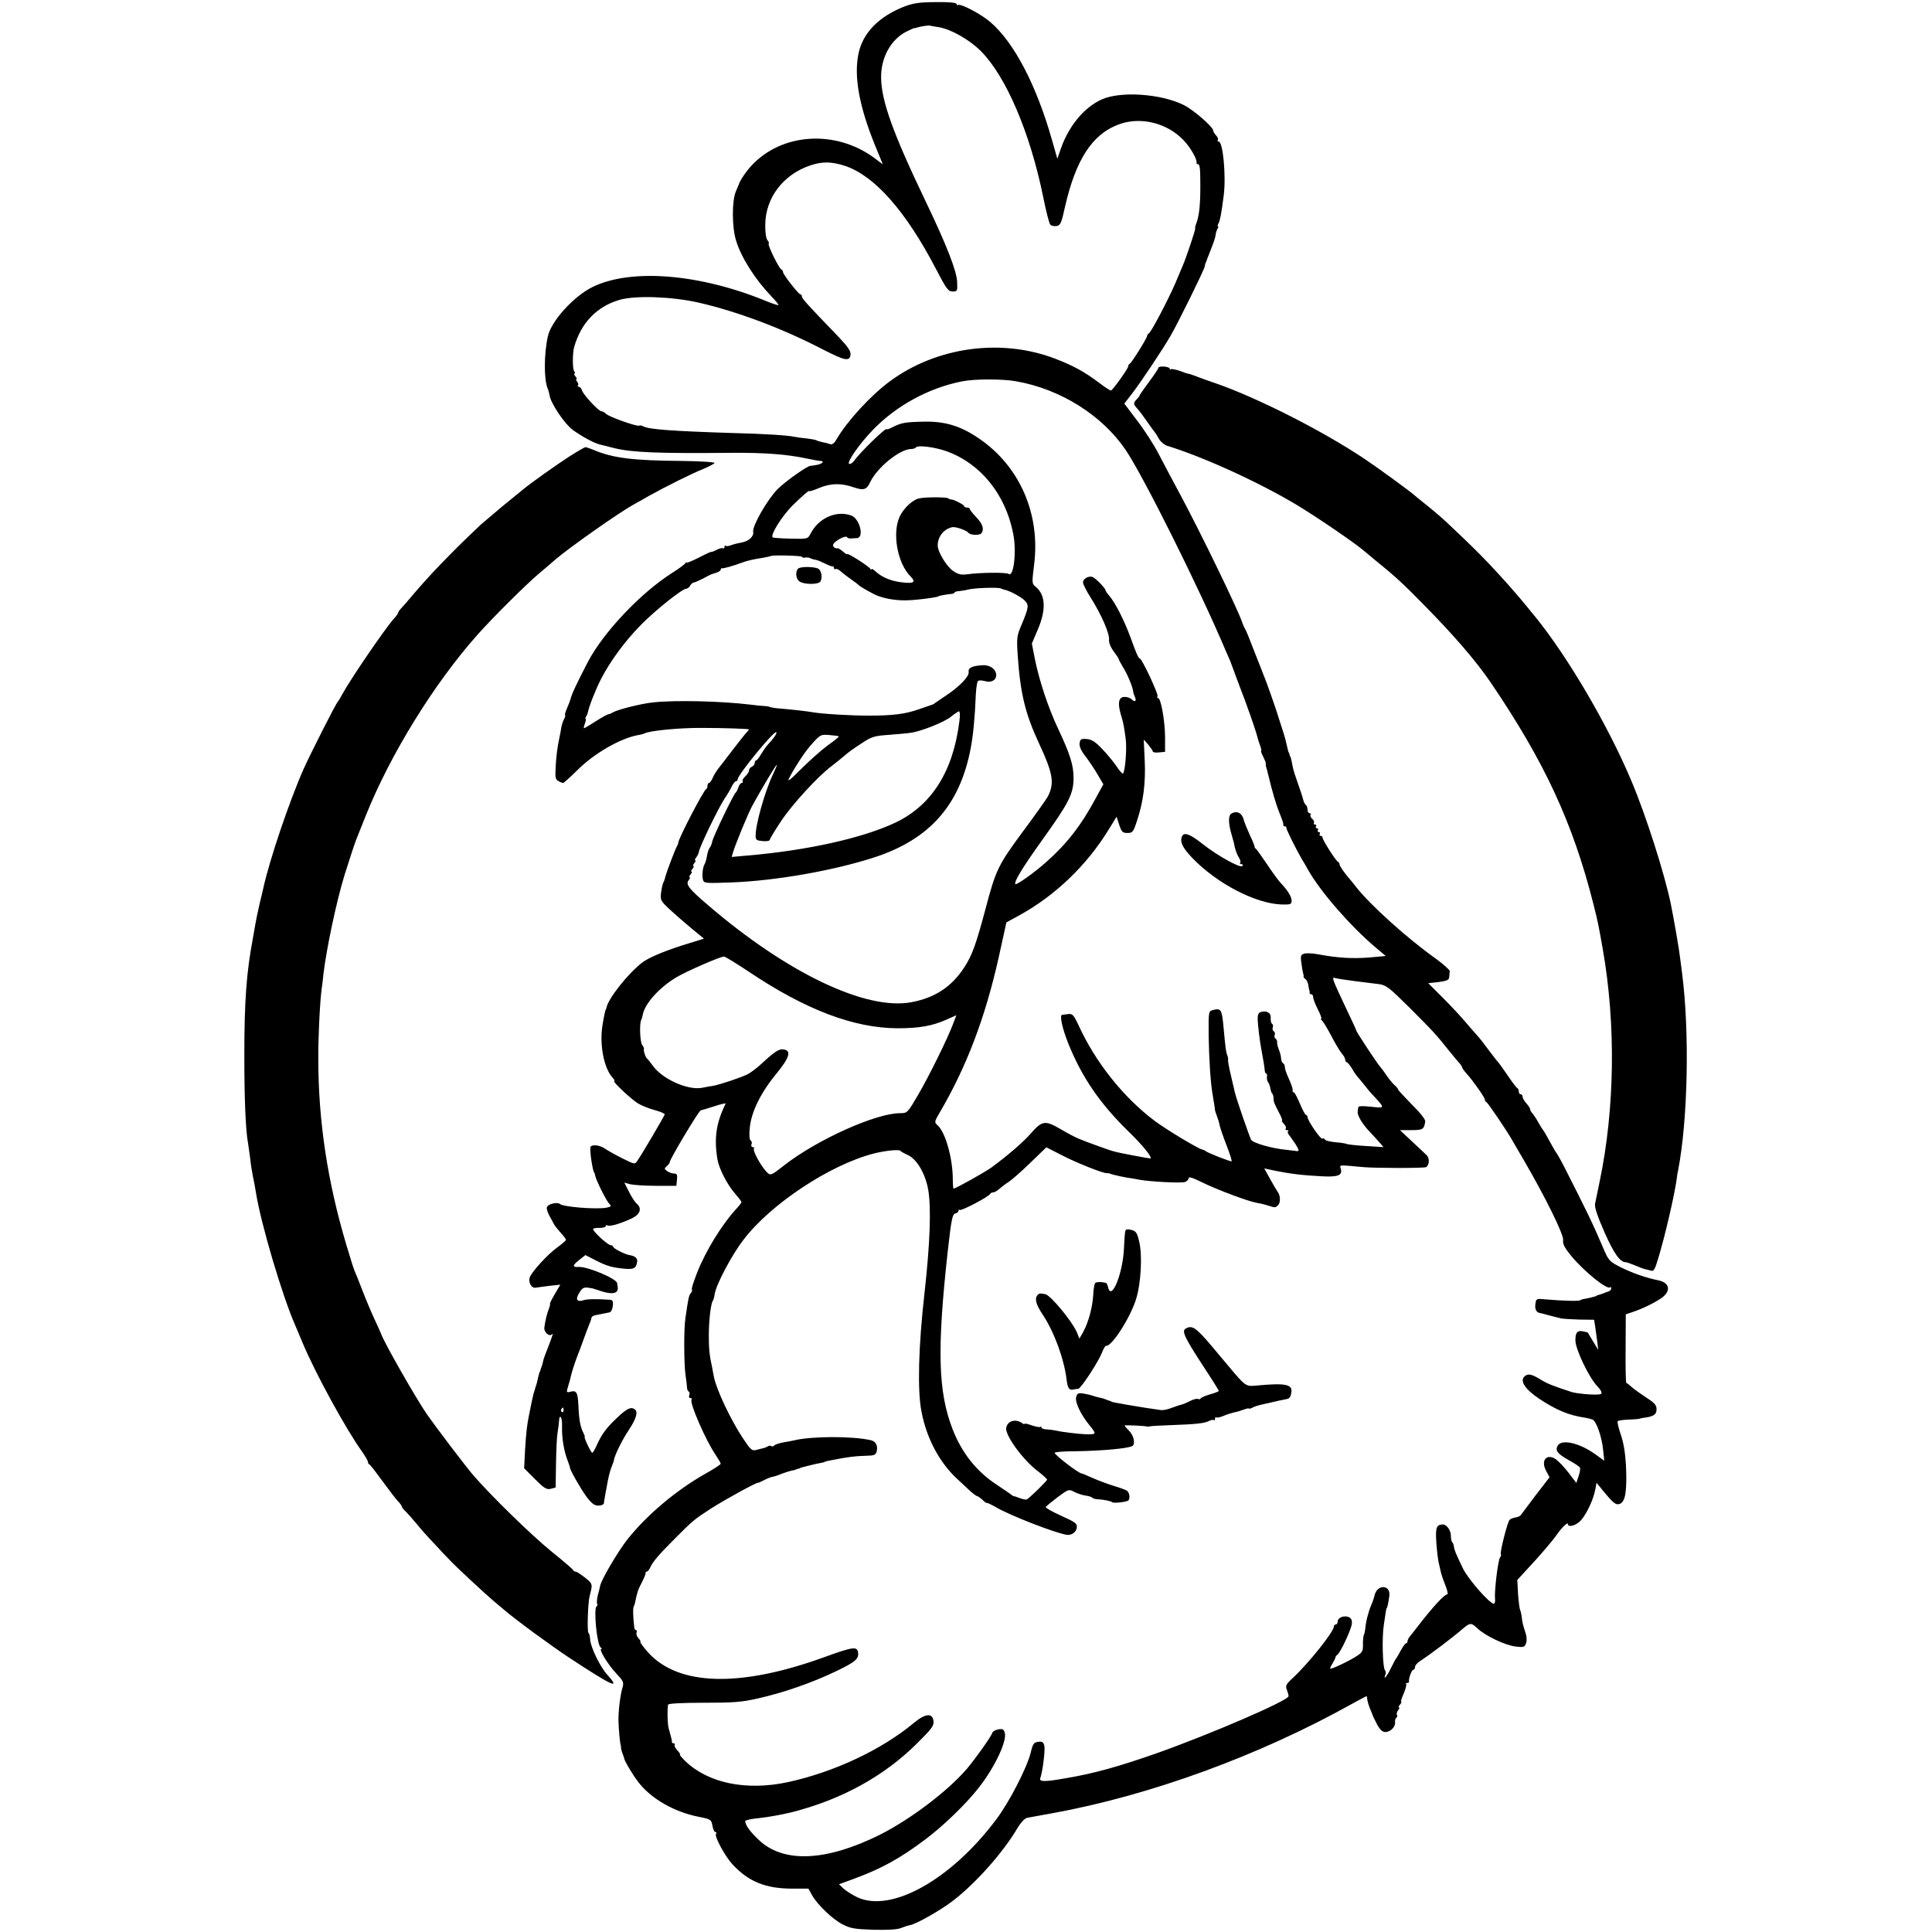 <?xml version="1.0" standalone="no"?>
<!DOCTYPE svg PUBLIC "-//W3C//DTD SVG 20010904//EN"
 "http://www.w3.org/TR/2001/REC-SVG-20010904/DTD/svg10.dtd">
<svg version="1.0" xmlns="http://www.w3.org/2000/svg"
 width="1024pt" height="1024pt" viewBox="0 0 1024 1024"
 preserveAspectRatio="xMidYMid meet">
<g transform="translate(0,1024) scale(0.1,-0.1)"
fill="#000000" stroke="none">
<path d="M4800 10208 c-140 -53 -227 -141 -250 -253 -25 -121 4 -280 89 -488
l40 -98 -48 36 c-205 149 -489 130 -649 -44 -28 -30 -63 -82 -67 -101 -1 -3
-8 -18 -15 -35 -21 -50 -21 -189 1 -259 27 -90 100 -205 186 -295 24 -25 41
-46 39 -48 -2 -2 -30 7 -62 20 -353 146 -719 176 -923 76 -100 -49 -219 -180
-237 -261 -21 -93 -22 -228 -1 -278 4 -8 8 -25 10 -36 6 -41 78 -149 122 -182
43 -32 112 -70 144 -78 9 -2 43 -10 76 -19 93 -23 229 -29 630 -25 169 1 286
-8 390 -30 33 -7 66 -13 73 -13 24 -1 12 -15 -18 -21 -17 -3 -31 -5 -33 -5
-11 5 -133 -81 -175 -123 -54 -54 -136 -197 -130 -227 5 -23 -23 -49 -59 -56
-18 -3 -43 -9 -56 -14 -14 -6 -28 -7 -31 -4 -3 4 -6 1 -6 -6 0 -7 -4 -10 -8
-7 -5 3 -20 -1 -35 -9 -15 -8 -27 -12 -27 -10 0 2 -29 -11 -65 -30 -36 -18
-65 -30 -65 -27 0 4 -4 2 -8 -4 -4 -6 -34 -28 -67 -49 -168 -106 -367 -316
-450 -475 -62 -120 -83 -165 -91 -195 -1 -5 -9 -27 -18 -47 -9 -21 -14 -38
-11 -38 3 0 1 -8 -4 -19 -6 -10 -13 -31 -16 -47 -2 -16 -7 -40 -10 -54 -11
-52 -17 -97 -20 -158 -3 -52 -1 -64 15 -72 10 -6 22 -10 25 -10 3 0 37 30 75
68 92 91 227 168 322 186 15 2 31 7 35 9 23 14 187 30 303 29 118 0 250 -5
250 -8 0 -1 -6 -9 -13 -16 -7 -7 -38 -47 -70 -88 -31 -41 -66 -86 -77 -100
-11 -14 -26 -37 -32 -52 -7 -16 -16 -28 -20 -28 -5 0 -8 -6 -8 -14 0 -8 -3
-16 -7 -18 -13 -5 -143 -255 -147 -281 -1 -7 -4 -17 -8 -22 -9 -15 -59 -146
-63 -168 -2 -9 -7 -22 -10 -27 -3 -5 -8 -28 -11 -51 -5 -39 -3 -44 48 -91 29
-27 81 -72 116 -101 l63 -52 -113 -35 c-106 -34 -182 -67 -216 -93 -78 -62
-178 -189 -188 -239 -1 -5 -2 -9 -4 -10 -2 -4 -9 -34 -16 -78 -18 -102 6 -231
53 -282 9 -10 13 -18 9 -18 -13 0 88 -95 125 -118 20 -12 60 -28 90 -36 30 -8
53 -18 52 -23 -2 -9 -123 -215 -146 -247 -12 -18 -15 -17 -77 14 -36 18 -77
41 -92 51 -30 22 -77 25 -79 7 -3 -27 14 -133 21 -133 1 0 3 -8 5 -17 5 -25
58 -131 74 -148 13 -13 11 -16 -15 -21 -54 -10 -230 4 -247 20 -11 10 -54 2
-66 -13 -6 -7 -2 -23 9 -46 11 -19 22 -41 26 -48 4 -8 20 -28 35 -45 16 -17
29 -35 29 -38 0 -4 -22 -23 -48 -42 -48 -34 -134 -128 -144 -157 -9 -27 9 -59
31 -55 11 2 45 6 75 10 l56 6 -30 -51 c-16 -27 -27 -50 -25 -50 2 0 0 -12 -6
-27 -11 -29 -19 -62 -24 -101 -2 -22 26 -48 39 -35 10 10 7 0 -18 -65 -14 -35
-25 -65 -25 -67 -1 -3 -2 -7 -2 -10 -1 -3 -3 -9 -4 -15 -1 -5 -4 -12 -5 -15
-1 -3 -4 -9 -5 -15 -1 -5 -3 -11 -5 -12 -1 -2 -3 -11 -6 -21 -2 -9 -6 -25 -8
-35 -3 -9 -5 -19 -7 -22 -1 -3 -3 -9 -4 -15 -2 -5 -4 -12 -5 -15 -3 -8 -8 -33
-15 -65 -3 -16 -8 -41 -11 -55 -11 -55 -15 -89 -21 -184 l-5 -98 58 -58 c49
-49 61 -56 83 -51 l26 7 2 125 c1 68 4 142 8 164 4 22 7 50 8 63 2 41 17 22
16 -20 -2 -69 9 -137 31 -193 6 -16 11 -31 11 -33 -3 -8 56 -112 87 -154 28
-37 42 -48 64 -48 15 0 28 6 29 13 0 6 2 19 4 27 1 8 5 31 9 50 10 60 19 95
30 122 4 9 9 22 10 30 4 26 46 110 77 156 39 58 52 97 35 111 -20 17 -43 7
-98 -46 -56 -53 -79 -85 -106 -145 -9 -21 -20 -38 -23 -38 -7 0 -46 84 -40 85
2 0 -1 9 -7 21 -16 30 -23 70 -26 139 -3 74 -10 87 -41 79 -23 -6 -24 -5 -14
28 6 18 12 41 14 51 5 24 26 87 36 112 5 11 18 47 30 80 12 33 26 71 32 85 6
14 11 28 11 32 2 12 10 16 46 22 19 4 42 8 50 10 9 2 16 16 18 34 3 25 -1 32
-15 33 -71 5 -121 4 -139 -2 -36 -12 -46 3 -24 38 15 26 24 31 47 28 15 -2 29
-4 31 -6 1 -1 5 -2 10 -3 4 -1 16 -5 27 -9 62 -20 94 -13 89 21 -1 6 -2 16 -3
21 -3 24 -155 88 -203 86 -36 -2 -35 8 3 38 l32 25 56 -29 c59 -30 88 -38 158
-44 43 -3 55 4 60 37 3 18 -11 31 -37 35 -25 3 -90 36 -90 45 0 4 -6 8 -12 8
-17 0 -102 79 -94 87 3 3 19 6 36 5 16 0 30 4 30 9 0 6 5 7 10 4 12 -7 65 8
128 37 46 22 56 54 26 79 -8 7 -27 35 -40 62 l-25 49 33 -9 c18 -4 80 -8 138
-8 l105 0 3 32 c3 27 0 33 -15 33 -11 0 -27 6 -37 13 -16 12 -16 14 -2 26 9 8
16 17 16 22 0 15 153 271 164 274 6 1 39 11 73 22 34 11 61 17 59 14 -51 -105
-62 -184 -43 -298 9 -49 53 -134 92 -178 19 -22 35 -43 35 -46 0 -3 -10 -17
-22 -30 -81 -87 -167 -227 -213 -344 -18 -46 -31 -86 -28 -89 3 -3 1 -12 -5
-19 -11 -12 -14 -29 -29 -132 -9 -57 -8 -241 0 -300 4 -27 8 -58 8 -67 0 -10
4 -20 9 -23 5 -3 7 -12 3 -20 -3 -8 0 -15 7 -15 6 0 9 -4 5 -9 -10 -18 74
-212 126 -289 16 -24 29 -46 29 -50 0 -4 -38 -29 -85 -55 -151 -86 -304 -214
-408 -344 -49 -61 -141 -217 -146 -248 -1 -5 -6 -27 -12 -48 -5 -20 -7 -42 -4
-47 3 -5 2 -11 -3 -14 -17 -10 2 -206 22 -218 6 -4 8 -8 3 -8 -15 0 35 -82 77
-127 39 -41 43 -49 36 -75 -13 -43 -23 -128 -22 -178 1 -44 8 -120 12 -130 1
-3 2 -8 1 -12 0 -4 3 -18 8 -30 5 -13 9 -26 10 -30 3 -15 44 -84 74 -123 67
-88 192 -160 324 -185 60 -12 63 -14 69 -46 3 -19 10 -34 16 -34 5 0 7 -4 3
-10 -9 -14 48 -119 87 -161 85 -92 176 -129 317 -129 l86 0 18 -33 c28 -51
110 -130 164 -157 41 -21 65 -25 163 -28 75 -2 125 1 145 9 17 7 39 14 50 16
33 6 163 80 225 128 123 94 271 262 344 388 16 27 37 49 49 52 12 2 74 14 137
25 516 94 1095 305 1587 580 40 22 74 40 76 40 1 0 3 -8 4 -17 1 -10 7 -31 14
-48 7 -16 13 -32 14 -35 0 -3 11 -24 23 -48 16 -30 29 -42 45 -42 27 0 55 29
51 53 -1 9 2 19 7 23 5 3 7 10 3 15 -3 5 0 16 6 24 7 8 9 15 5 15 -4 0 -2 7 5
15 7 8 10 15 7 15 -4 0 2 20 13 44 10 24 16 47 13 50 -4 3 -1 6 5 6 7 0 11 3
10 8 -3 14 14 62 23 62 5 0 9 7 9 15 0 8 12 22 28 32 54 35 169 122 227 172
37 31 43 31 75 1 43 -41 150 -91 204 -97 41 -5 47 -3 54 17 6 15 4 38 -5 64
-8 22 -16 54 -17 72 -2 17 -6 35 -9 41 -3 5 -8 43 -11 84 l-4 75 56 61 c61 65
128 143 152 177 26 38 60 71 60 59 0 -22 47 -8 72 22 31 38 64 110 73 159 l7
37 27 -33 c63 -77 75 -87 98 -78 28 12 37 69 31 203 -4 69 -13 122 -28 165
-12 35 -19 66 -16 70 4 3 30 7 59 8 29 1 53 3 55 4 1 1 10 3 20 5 54 6 72 17
72 45 0 23 -10 34 -52 61 -29 19 -64 44 -78 56 -14 13 -27 23 -30 23 -3 0 -5
82 -4 182 l1 182 36 12 c53 18 107 44 150 72 55 37 49 83 -13 96 -68 14 -133
37 -195 67 -67 34 -68 35 -101 112 -51 120 -82 184 -203 422 -20 39 -39 72
-42 75 -3 3 -19 30 -35 60 -16 30 -32 57 -35 60 -3 3 -14 21 -25 40 -10 19
-25 41 -31 48 -7 7 -13 18 -13 23 0 5 -9 19 -20 31 -11 12 -20 28 -20 35 0 7
-4 13 -10 13 -5 0 -10 6 -10 14 0 8 -3 16 -7 18 -5 2 -28 32 -52 68 -25 36
-47 67 -50 70 -4 3 -26 32 -51 65 -24 33 -51 67 -60 76 -8 9 -35 40 -60 69
-25 30 -80 89 -122 131 l-78 78 55 6 c44 6 55 11 56 26 1 11 2 25 3 32 0 6
-33 36 -74 66 -148 105 -344 281 -420 377 -8 11 -32 40 -53 65 -20 25 -37 51
-37 57 0 6 -4 12 -8 14 -11 4 -82 115 -82 128 0 6 -5 10 -11 10 -5 0 -7 5 -4
10 3 6 1 10 -5 10 -6 0 -8 4 -5 10 3 6 1 10 -5 10 -6 0 -8 4 -5 10 3 6 1 10
-5 10 -6 0 -9 4 -6 9 3 5 -1 14 -9 21 -8 7 -12 16 -9 21 3 5 0 9 -5 9 -6 0
-11 9 -11 19 0 11 -4 22 -9 25 -5 3 -11 16 -14 28 -3 13 -15 50 -27 83 -12 33
-24 71 -27 85 -8 40 -11 55 -13 58 -2 1 -4 7 -5 12 -1 6 -3 11 -5 13 -2 2 -5
17 -14 55 -4 20 -19 67 -34 112 -3 8 -6 20 -8 25 -4 17 -64 189 -74 210 -4 11
-27 70 -51 130 -23 61 -45 115 -49 120 -4 6 -11 21 -15 33 -17 58 -220 476
-325 672 -43 80 -97 182 -121 228 -24 46 -74 124 -112 173 l-68 90 44 57 c46
60 156 225 201 302 39 67 177 347 181 367 2 10 4 19 5 21 2 1 3 5 5 10 1 4 7
21 14 37 26 67 31 81 34 100 1 11 6 26 10 33 5 6 6 12 2 12 -3 0 -1 8 4 18 8
16 14 47 27 147 13 104 -4 285 -27 285 -6 0 -8 4 -4 9 3 5 -2 16 -10 24 -8 9
-15 20 -15 25 0 19 -105 111 -157 136 -121 60 -335 74 -434 29 -91 -41 -171
-136 -214 -254 l-21 -60 -28 98 c-82 290 -201 519 -328 627 -47 41 -156 98
-170 90 -4 -3 -8 0 -8 5 0 7 -38 11 -107 10 -84 0 -120 -5 -163 -21z m175
-112 c64 -10 163 -66 224 -127 133 -134 260 -430 330 -772 15 -76 32 -142 38
-148 6 -6 21 -9 33 -7 20 3 26 15 45 103 57 249 144 383 283 435 116 44 258 9
346 -84 36 -38 72 -101 68 -118 -1 -5 2 -8 6 -8 12 0 14 -22 14 -120 0 -96 -6
-153 -21 -193 -6 -15 -8 -27 -6 -27 4 0 -48 -157 -65 -195 -5 -11 -23 -54 -40
-95 -38 -88 -130 -264 -142 -268 -4 -2 -8 -8 -8 -12 0 -12 -83 -144 -92 -148
-5 -2 -8 -8 -8 -13 0 -12 -83 -128 -92 -129 -4 0 -34 19 -65 43 -78 58 -133
88 -228 125 -288 111 -631 64 -880 -120 -102 -76 -224 -209 -281 -306 -12 -22
-24 -30 -34 -26 -8 3 -26 8 -39 10 -14 3 -28 7 -33 10 -5 3 -27 7 -51 10 -23
2 -53 6 -67 9 -36 8 -164 16 -330 20 -315 10 -440 19 -470 35 -9 5 -20 7 -22
4 -8 -7 -159 46 -175 62 -8 8 -19 14 -25 14 -15 0 -95 86 -103 110 -3 11 -11
20 -17 20 -6 0 -8 3 -5 7 4 3 2 12 -4 20 -6 7 -8 13 -4 13 4 0 2 7 -5 15 -7 8
-9 15 -5 15 4 0 3 6 -2 13 -9 11 -9 95 0 127 36 128 120 216 242 251 85 24
278 17 418 -15 206 -47 447 -138 662 -250 113 -58 139 -63 143 -26 2 19 -13
41 -65 96 -168 174 -193 202 -193 213 0 6 -3 11 -8 11 -10 0 -92 106 -92 118
0 6 -4 12 -9 14 -12 4 -73 129 -67 136 3 3 0 12 -7 20 -7 9 -12 42 -11 81 1
142 95 266 238 314 65 22 114 21 187 -3 156 -53 322 -242 480 -546 55 -106 65
-119 88 -119 25 0 26 2 24 50 -1 56 -57 199 -168 430 -174 363 -235 534 -235
657 0 105 52 198 133 240 23 11 42 20 42 19 0 -1 7 0 15 3 19 6 63 13 70 10 3
-1 23 -5 45 -8z m411 -1877 c235 -41 457 -181 581 -365 96 -143 390 -733 530
-1064 8 -19 19 -44 24 -55 4 -11 21 -56 37 -100 17 -44 33 -89 38 -100 4 -11
8 -22 9 -25 1 -3 4 -12 7 -20 19 -50 50 -143 53 -158 2 -9 8 -29 14 -44 6 -16
8 -28 5 -28 -2 0 2 -13 11 -30 8 -16 15 -33 14 -37 -1 -4 0 -11 1 -15 4 -12 6
-21 14 -53 19 -79 39 -148 56 -190 18 -44 23 -60 22 -67 -1 -5 2 -8 8 -8 6 0
9 -3 8 -7 -2 -7 46 -103 81 -165 9 -14 25 -41 35 -60 66 -116 223 -296 356
-409 l55 -46 -88 -8 c-89 -7 -169 -2 -265 16 -30 6 -64 8 -77 5 -19 -5 -22
-11 -19 -38 3 -27 9 -63 13 -75 1 -2 1 -6 0 -9 0 -4 4 -10 10 -13 6 -4 13 -18
15 -31 2 -14 5 -27 6 -30 2 -3 2 -8 1 -12 0 -5 4 -8 9 -8 6 0 10 -7 10 -15 0
-9 11 -38 25 -65 14 -28 22 -50 18 -50 -5 0 -3 -4 3 -8 6 -4 28 -41 50 -82 21
-41 47 -84 56 -94 10 -11 18 -26 18 -33 0 -7 4 -13 8 -13 4 0 16 -15 27 -32
10 -18 24 -38 29 -44 6 -6 22 -25 36 -43 14 -18 36 -45 50 -59 62 -67 62 -66
-13 -58 -45 5 -67 4 -68 -3 -1 -6 -2 -17 -3 -23 -3 -19 25 -66 64 -107 19 -20
44 -47 54 -59 l19 -22 -94 6 c-51 3 -97 8 -101 11 -5 2 -32 7 -61 9 -29 3 -54
9 -55 15 -2 5 -8 7 -13 4 -9 -6 -79 96 -79 115 0 5 -3 10 -7 10 -5 0 -19 27
-33 60 -14 33 -28 60 -32 60 -5 0 -7 3 -7 8 1 4 0 10 -1 15 -1 4 -3 10 -5 15
-1 4 -9 24 -18 44 -10 21 -17 44 -17 52 0 8 -4 18 -10 21 -5 3 -10 15 -10 25
0 10 -5 31 -12 47 -6 15 -10 33 -9 40 1 6 -3 14 -8 18 -6 3 -8 12 -5 19 3 8 1
17 -5 20 -6 4 -8 13 -5 20 3 8 1 17 -4 20 -5 3 -8 17 -7 30 3 27 -21 42 -53
32 -13 -5 -17 -15 -16 -43 3 -44 10 -103 19 -153 13 -71 17 -95 18 -112 1 -10
4 -18 8 -18 4 0 6 -8 4 -17 -1 -10 1 -23 6 -29 5 -6 10 -20 12 -32 2 -12 6
-25 10 -28 4 -4 7 -16 7 -26 0 -18 3 -26 34 -85 9 -18 14 -33 11 -33 -4 0 1
-7 9 -16 9 -8 14 -20 11 -25 -4 -5 -1 -9 6 -9 7 0 10 -3 6 -6 -3 -3 -2 -11 4
-18 5 -6 20 -28 34 -48 23 -36 23 -43 0 -38 -5 1 -28 3 -50 6 -74 7 -175 36
-184 53 -9 17 -81 225 -86 251 -2 8 -11 49 -21 90 -10 41 -17 79 -15 84 1 5
-1 16 -5 25 -6 15 -9 36 -19 146 -9 96 -13 103 -58 91 -21 -5 -22 -9 -21 -133
2 -126 10 -249 20 -308 3 -16 7 -41 9 -55 2 -14 4 -26 4 -27 1 -2 1 -4 0 -5 0
-2 4 -15 10 -31 6 -15 13 -38 15 -50 2 -12 18 -59 36 -105 18 -46 30 -85 28
-87 -4 -4 -131 46 -138 54 -3 3 -12 7 -20 9 -22 5 -187 104 -250 151 -165 124
-314 310 -404 508 -26 55 -32 61 -55 58 -14 -2 -29 -4 -32 -4 -14 -2 1 -72 34
-154 72 -178 167 -316 316 -462 77 -74 134 -145 117 -145 -9 0 -172 31 -184
35 -7 3 -13 4 -15 4 -6 1 -147 51 -178 65 -20 8 -64 31 -97 51 -83 48 -98 46
-157 -21 -39 -45 -118 -114 -210 -182 -35 -25 -190 -112 -201 -112 -2 0 -4 21
-4 48 0 112 -39 250 -80 287 -19 17 -18 19 11 69 142 242 240 501 311 816 l42
191 73 40 c186 103 352 262 466 447 l45 73 14 -43 c13 -38 18 -43 44 -43 27 0
31 5 51 67 33 99 46 200 40 321 l-5 107 24 -27 c13 -16 24 -32 24 -36 0 -5 15
-7 33 -5 l32 3 0 80 c-1 86 -22 205 -37 205 -5 0 -6 5 -3 10 6 10 -83 200 -94
200 -7 0 -19 28 -49 111 -34 92 -81 185 -114 223 -10 11 -18 23 -18 26 0 11
-54 67 -70 72 -21 7 -50 -10 -50 -29 0 -9 18 -45 41 -81 56 -89 101 -191 97
-223 -1 -16 8 -39 25 -62 15 -20 27 -38 27 -42 0 -3 11 -22 23 -43 22 -34 50
-102 53 -127 0 -5 4 -18 9 -28 10 -24 1 -31 -17 -14 -8 8 -25 14 -39 13 -30
-1 -36 -32 -19 -91 14 -44 18 -66 27 -137 6 -55 -5 -178 -16 -178 -5 0 -20 18
-35 41 -15 22 -49 63 -75 90 -37 39 -56 50 -82 52 -30 2 -34 -1 -37 -23 -2
-17 9 -41 32 -70 19 -25 48 -68 64 -96 l30 -51 -40 -73 c-78 -146 -156 -245
-265 -341 -62 -55 -155 -121 -161 -115 -10 10 37 87 142 234 141 196 166 245
166 328 0 69 -18 126 -83 264 -51 109 -98 249 -122 367 l-16 82 31 73 c46 107
42 186 -12 229 -19 15 -19 20 -7 117 34 268 -77 521 -291 667 -97 67 -182 93
-295 90 -99 -2 -118 -6 -164 -29 -17 -9 -31 -14 -31 -11 0 15 -143 -124 -171
-165 -8 -12 -21 -21 -28 -19 -16 6 54 107 127 182 124 128 297 222 473 256 63
13 215 13 285 0z m-371 -370 c182 -65 314 -228 355 -437 19 -93 3 -234 -24
-214 -11 9 -150 8 -221 -2 -31 -4 -47 0 -72 17 -36 24 -83 102 -83 136 0 47
33 88 78 97 18 3 75 -17 84 -29 9 -14 61 -16 70 -3 15 22 7 48 -27 84 -19 20
-35 40 -35 45 0 4 -7 7 -15 7 -8 0 -15 3 -15 8 0 7 -60 37 -70 35 -3 -1 -9 2
-15 6 -10 7 -125 7 -155 -1 -34 -8 -79 -51 -100 -93 -43 -88 -14 -250 56 -320
30 -30 18 -39 -42 -32 -59 6 -110 27 -144 59 -11 10 -20 15 -20 11 0 -4 -4 -3
-8 3 -9 14 -122 86 -122 77 0 -3 -9 2 -21 13 -12 10 -24 18 -28 18 -15 -3 -29
9 -25 20 7 18 65 50 73 39 3 -5 13 -8 21 -7 8 0 23 2 33 2 39 4 13 105 -32
120 -79 28 -173 -14 -215 -97 -15 -28 -16 -28 -105 -26 -50 1 -93 4 -96 7 -13
13 50 113 104 167 59 58 91 85 91 78 0 -3 25 5 55 18 60 24 114 25 180 2 53
-18 69 -13 88 29 37 77 157 174 216 174 11 0 22 4 25 8 8 14 98 3 161 -19z
m-765 -560 c0 -4 8 -6 18 -4 9 1 22 0 27 -4 6 -3 18 -7 28 -8 10 -2 32 -11 50
-20 18 -9 35 -16 40 -15 4 1 7 -3 7 -9 0 -5 4 -8 8 -5 5 3 18 -3 28 -12 10
-10 35 -28 54 -42 19 -13 37 -27 40 -30 7 -8 40 -27 84 -50 38 -19 100 -32
161 -32 45 -1 180 16 180 22 0 2 43 10 68 12 9 1 17 5 17 8 0 3 10 6 23 7 12
1 33 4 47 8 32 9 162 13 175 6 6 -3 15 -6 20 -7 26 -5 82 -35 103 -54 27 -26
26 -36 -13 -130 -26 -61 -27 -70 -21 -164 14 -202 40 -309 112 -464 75 -161
84 -212 48 -283 -7 -14 -67 -98 -133 -187 -130 -176 -143 -202 -197 -407 -51
-191 -71 -247 -113 -312 -67 -103 -156 -162 -281 -185 -240 -45 -659 155
-1078 515 -103 88 -120 110 -101 133 6 8 8 14 4 14 -4 0 -2 7 5 15 7 8 9 15 5
15 -4 0 -2 7 5 15 7 8 9 15 5 15 -4 0 -2 7 5 15 7 8 9 15 5 15 -4 0 -2 6 4 14
7 8 14 23 16 34 5 28 102 228 134 277 15 22 33 52 40 68 8 15 18 27 23 27 4 0
8 4 8 10 0 23 194 260 204 249 6 -5 -11 -30 -47 -69 -8 -8 -22 -30 -33 -47
-10 -18 -22 -33 -26 -33 -4 0 -8 -6 -8 -14 0 -8 -7 -16 -15 -20 -8 -3 -15 -12
-15 -19 0 -8 -9 -22 -20 -32 -11 -10 -17 -22 -14 -26 3 -5 1 -9 -5 -9 -5 0
-13 -10 -17 -22 -4 -13 -10 -25 -14 -28 -11 -7 -120 -234 -125 -260 -2 -12 -8
-27 -14 -34 -5 -6 -11 -25 -14 -43 -3 -17 -8 -37 -13 -44 -10 -17 -14 -61 -8
-83 6 -18 15 -18 153 -13 235 9 541 63 756 133 293 96 453 277 510 579 13 69
22 159 27 285 2 36 7 68 12 71 5 4 21 3 36 -1 33 -10 60 4 60 32 0 30 -33 55
-72 52 -57 -3 -78 -14 -74 -37 3 -23 -52 -80 -128 -129 -22 -15 -46 -31 -51
-35 -6 -5 -15 -9 -20 -10 -6 -2 -36 -12 -67 -23 -71 -25 -137 -33 -263 -33
-100 0 -248 9 -298 18 -26 5 -108 14 -177 20 -19 1 -42 5 -50 8 -8 3 -22 5
-30 5 -8 0 -40 3 -70 7 -157 19 -402 25 -520 12 -64 -7 -187 -38 -212 -53 -7
-5 -18 -9 -24 -10 -7 -1 -37 -18 -68 -38 -31 -20 -58 -36 -61 -36 -2 0 0 11 5
25 5 14 7 25 4 25 -3 0 -2 6 3 13 4 6 8 17 9 22 5 29 40 118 69 175 49 96 129
204 214 290 77 78 218 190 239 190 6 0 15 7 20 16 5 9 13 16 18 16 5 0 27 10
49 21 22 12 42 22 45 23 3 1 15 5 28 9 12 4 22 11 22 16 0 5 3 8 8 7 6 -2 63
14 102 29 29 11 59 18 116 27 21 4 39 8 40 9 6 6 164 2 164 -4z m835 -871
c-33 -266 -146 -445 -337 -537 -174 -83 -471 -149 -791 -176 l-79 -7 7 24 c15
49 79 204 102 247 48 88 127 220 130 217 2 -1 -8 -25 -21 -52 -42 -89 -92
-265 -91 -324 0 -22 5 -25 38 -28 20 -2 37 1 37 7 0 5 28 51 62 102 59 88 194
235 266 289 18 14 45 35 60 48 40 34 44 36 103 75 48 32 64 37 139 42 47 4 99
8 116 11 55 7 178 56 214 85 19 16 39 28 43 29 5 0 6 -24 2 -52z m-639 -81 c2
-2 -24 -23 -58 -47 -34 -25 -97 -81 -141 -125 -65 -65 -77 -73 -62 -45 27 53
79 132 108 165 55 63 56 63 104 59 25 -2 47 -5 49 -7z m-479 -1246 c302 -203
558 -300 790 -301 115 0 184 12 260 46 l52 23 -16 -42 c-29 -79 -132 -287
-188 -382 -55 -94 -56 -95 -94 -95 -129 0 -444 -142 -618 -279 -69 -54 -70
-54 -93 -29 -29 32 -71 108 -64 119 3 5 0 9 -6 9 -7 0 -10 7 -7 15 4 8 1 17
-5 21 -6 4 -8 29 -4 67 8 83 57 184 140 285 72 88 82 124 38 130 -23 4 -49
-14 -118 -78 -22 -20 -53 -44 -70 -53 -35 -18 -149 -56 -184 -62 -14 -2 -41
-7 -61 -11 -76 -13 -211 48 -260 119 -13 17 -26 34 -30 37 -8 6 -20 43 -16 51
1 3 -3 12 -9 20 -12 14 -16 116 -5 134 3 6 6 16 7 23 9 60 86 146 177 201 57
34 232 110 254 111 7 0 65 -36 130 -79z m3213 -51 c47 -6 104 -13 128 -16 39
-5 54 -17 165 -127 122 -122 138 -139 212 -232 22 -27 46 -56 53 -63 6 -7 12
-17 12 -20 0 -4 10 -18 23 -32 35 -39 97 -127 97 -138 0 -6 4 -12 9 -14 7 -3
110 -154 137 -203 6 -11 35 -60 64 -110 110 -189 209 -389 205 -418 -3 -21 8
-41 44 -85 69 -83 190 -180 205 -165 3 4 6 1 6 -6 0 -6 -7 -14 -15 -16 -8 -3
-23 -8 -32 -12 -10 -3 -21 -7 -25 -8 -5 -2 -9 -3 -10 -5 -4 -2 -39 -11 -58
-14 -9 -1 -20 -4 -25 -8 -10 -5 -89 -3 -182 5 -50 5 -51 4 -55 -24 -4 -27 5
-46 24 -48 4 -1 13 -3 20 -5 13 -4 52 -14 93 -24 11 -2 55 -5 97 -6 l77 -1 6
-37 c3 -21 8 -57 11 -80 l5 -43 -27 45 c-15 25 -28 46 -28 47 -1 1 -13 4 -28
7 -28 5 -38 -7 -38 -48 0 -46 70 -194 115 -242 29 -32 31 -44 8 -45 -37 -3
-117 5 -143 13 -101 33 -131 45 -164 66 -46 28 -66 33 -83 19 -31 -24 -1 -70
77 -122 90 -59 154 -86 240 -99 14 -2 32 -7 41 -10 20 -9 49 -90 56 -161 l6
-57 -49 35 c-82 59 -175 80 -197 46 -16 -26 -3 -44 56 -77 31 -17 58 -35 61
-40 3 -6 0 -26 -7 -46 l-12 -36 -42 55 c-23 30 -53 61 -67 71 -49 32 -81 -7
-51 -62 l18 -34 -74 -96 c-41 -54 -76 -101 -79 -105 -3 -5 -16 -10 -28 -12
-12 -2 -26 -7 -31 -13 -11 -11 -53 -176 -46 -182 3 -3 1 -10 -4 -16 -11 -13
-31 -180 -27 -219 2 -15 -1 -27 -6 -27 -23 0 -135 129 -163 185 -39 81 -46 98
-49 118 -1 9 -5 20 -9 23 -4 4 -7 20 -7 35 0 28 -22 59 -43 59 -34 -1 -39 -17
-34 -96 3 -44 9 -90 12 -104 3 -14 8 -35 11 -48 2 -12 13 -45 24 -72 11 -28
16 -50 12 -50 -16 0 -79 -68 -161 -175 -17 -22 -35 -45 -41 -52 -5 -7 -10 -17
-10 -23 0 -5 -3 -10 -8 -10 -4 0 -16 -17 -27 -37 -11 -21 -22 -40 -25 -43 -3
-3 -15 -26 -28 -52 -21 -44 -42 -68 -29 -34 3 8 3 17 -1 21 -14 13 -18 177 -7
245 3 19 7 46 9 60 2 14 4 25 5 25 4 0 11 36 15 67 7 59 -63 62 -78 4 -3 -14
-11 -38 -18 -53 -17 -41 -29 -90 -32 -128 -1 -11 -4 -24 -7 -30 -3 -5 -5 -28
-5 -50 1 -34 -3 -43 -29 -60 -40 -27 -139 -74 -144 -69 -2 2 3 14 11 26 8 13
15 27 16 32 0 5 5 12 10 15 16 10 74 134 77 164 2 21 -3 31 -19 37 -25 9 -56
-5 -56 -25 0 -8 -4 -15 -10 -15 -5 0 -10 -5 -10 -11 0 -27 -134 -195 -217
-272 -37 -34 -41 -42 -32 -64 5 -13 9 -28 9 -33 0 -23 -412 -201 -703 -304
-200 -70 -326 -105 -472 -130 -118 -21 -149 -21 -141 0 12 32 27 149 21 172
-4 18 -11 23 -32 20 -23 -3 -29 -10 -40 -58 -20 -80 -114 -263 -183 -354 -239
-319 -556 -496 -736 -412 -27 13 -60 34 -73 46 l-24 23 74 27 c150 55 247 108
384 211 94 70 216 188 283 274 84 107 149 245 138 289 -5 20 -11 24 -34 20
-15 -3 -29 -10 -31 -16 -7 -22 -91 -140 -137 -194 -100 -117 -301 -269 -463
-350 -283 -140 -508 -150 -638 -27 -48 45 -73 80 -73 101 0 5 34 12 76 16 41
4 119 18 172 31 262 67 485 189 660 362 79 78 93 96 90 120 -5 45 -43 42 -103
-8 -173 -144 -425 -262 -670 -315 -221 -47 -422 -5 -543 112 -19 19 -32 34
-28 34 4 0 -2 10 -13 22 -11 11 -18 25 -15 30 3 4 0 8 -5 8 -6 0 -10 3 -10 7
1 5 0 10 -1 13 -1 3 -3 12 -5 20 -2 8 -7 26 -11 40 -6 22 -8 98 -3 125 2 6 72
10 188 10 158 0 202 3 289 23 133 30 281 81 407 141 109 52 128 68 123 103 -4
33 -30 29 -178 -25 -446 -162 -774 -154 -935 25 -25 28 -43 53 -41 56 3 2 -2
11 -10 19 -8 9 -13 22 -10 29 3 8 2 14 -3 14 -4 0 -8 6 -9 13 -7 61 -8 104 -3
112 3 6 6 15 7 20 10 51 15 68 35 106 13 24 22 47 21 52 -1 4 2 7 6 7 5 0 13
10 19 23 14 31 45 67 134 156 91 91 96 96 190 157 69 44 241 139 247 135 1 -1
15 5 32 14 16 8 37 17 47 18 10 2 31 9 47 16 16 6 38 13 50 16 11 2 22 4 24 6
1 1 7 3 12 4 6 1 11 3 13 5 1 1 9 3 17 5 8 2 26 7 40 10 14 4 34 8 45 10 11 2
21 4 23 5 3 3 12 6 52 13 70 14 116 20 168 21 47 1 54 4 59 25 7 29 -6 53 -33
58 -100 22 -313 21 -404 -1 -8 -2 -34 -7 -58 -11 -23 -4 -45 -12 -48 -16 -3
-5 -10 -7 -15 -4 -5 4 -15 3 -21 -2 -7 -4 -17 -8 -23 -9 -5 -1 -22 -5 -36 -9
-24 -6 -30 0 -74 66 -64 98 -137 252 -151 321 -2 13 -7 34 -9 48 -15 68 -18
101 -18 170 0 80 10 168 21 185 4 5 8 21 10 35 6 48 89 206 152 288 143 189
458 398 691 458 63 16 137 23 142 14 1 -3 19 -13 39 -22 48 -22 93 -99 108
-185 16 -96 10 -280 -20 -548 -32 -282 -38 -514 -16 -626 27 -143 97 -274 193
-361 25 -24 58 -53 71 -66 14 -12 28 -22 32 -22 3 0 16 -9 28 -20 12 -12 22
-18 22 -16 0 3 21 -7 48 -22 73 -44 322 -140 377 -147 25 -3 49 14 52 37 3 23
-5 29 -82 64 -47 21 -84 42 -82 46 1 4 29 27 62 52 59 44 60 44 90 28 16 -8
43 -17 59 -19 17 -2 32 -7 35 -11 4 -4 15 -8 26 -8 35 -2 74 -10 80 -16 6 -6
61 -1 82 7 14 5 12 41 -3 53 -5 5 -36 16 -69 26 -33 10 -84 29 -113 42 -29 13
-55 24 -58 24 -16 0 -144 98 -144 110 0 4 48 8 108 8 143 2 283 15 304 28 17
11 7 56 -17 80 -14 14 -25 27 -25 28 0 4 109 -1 120 -5 3 -1 10 0 15 1 6 2 51
4 100 6 142 5 189 10 212 22 11 6 23 8 27 5 3 -3 6 0 6 7 0 7 3 11 6 8 3 -4
20 0 38 7 18 8 44 16 57 19 13 2 36 9 52 15 15 6 27 8 27 5 0 -2 8 0 18 5 11
6 30 12 43 15 13 3 35 8 49 11 32 8 71 16 87 19 17 3 23 10 27 33 9 46 -28 54
-187 39 -54 -5 -56 -4 -147 105 -25 29 -62 74 -83 99 -89 105 -109 119 -144
97 -20 -12 -3 -48 88 -188 49 -74 89 -138 89 -141 0 -3 -20 -11 -45 -18 -25
-7 -48 -17 -51 -22 -3 -4 -9 -6 -14 -3 -5 3 -23 -1 -41 -10 -17 -9 -38 -18
-47 -20 -10 -2 -33 -10 -52 -17 -19 -8 -44 -13 -55 -12 -52 7 -109 16 -185 29
-19 4 -44 8 -55 10 -11 2 -21 4 -22 5 -2 2 -6 3 -10 5 -5 1 -15 5 -23 8 -8 4
-24 8 -35 10 -11 2 -27 7 -35 10 -8 3 -30 8 -48 11 -27 4 -33 1 -38 -19 -7
-27 24 -93 73 -152 36 -45 35 -46 -22 -45 -33 1 -128 12 -155 19 -14 3 -37 6
-52 7 -16 0 -28 5 -28 10 0 5 -3 7 -6 3 -3 -3 -23 1 -45 8 -21 8 -39 12 -39 8
0 -3 -6 -1 -12 4 -36 25 -79 12 -85 -26 -5 -39 87 -167 166 -227 27 -21 50
-42 51 -46 0 -7 -96 -101 -109 -106 -5 -1 -21 2 -37 8 -16 6 -30 11 -32 10 -1
0 -8 4 -15 10 -6 5 -40 28 -73 50 -108 70 -186 169 -235 295 -77 198 -83 422
-26 940 19 170 25 200 40 203 9 2 17 8 17 14 0 6 3 8 7 5 7 -7 156 71 161 85
2 4 9 8 16 8 7 0 21 8 32 18 10 9 32 26 48 36 16 10 69 56 116 102 l86 83 78
-40 c74 -39 228 -101 244 -97 4 0 14 -1 22 -5 14 -5 83 -20 105 -22 6 -1 26
-4 45 -8 54 -10 219 -19 241 -12 10 4 19 13 19 20 0 10 21 3 72 -22 79 -39
248 -102 288 -108 14 -2 40 -8 58 -14 43 -13 41 -13 56 1 14 13 13 52 -2 71
-5 7 -23 37 -40 68 l-31 56 61 -13 c74 -15 145 -24 250 -29 82 -4 105 6 94 42
-6 20 -11 19 119 7 68 -6 324 -6 334 0 18 12 19 48 2 64 -10 9 -46 43 -80 75
l-61 57 60 0 c62 0 68 4 74 46 2 10 -27 47 -71 90 -40 41 -73 76 -73 80 0 4
-8 14 -19 23 -10 9 -29 32 -42 51 -13 20 -30 42 -37 50 -15 17 -121 178 -122
185 0 3 -22 51 -49 107 -83 176 -84 180 -64 174 10 -3 56 -10 103 -16z m-4193
-2275 c0 -8 -4 -12 -9 -9 -5 3 -6 10 -3 15 9 13 12 11 12 -6z"/>
<path d="M6527 5928 c-18 -9 -17 -54 2 -116 5 -18 10 -36 11 -40 4 -27 15 -60
27 -78 7 -11 10 -24 6 -27 -3 -4 -1 -7 6 -7 7 0 10 -4 6 -10 -9 -14 -133 55
-210 116 -69 55 -101 66 -111 39 -11 -28 5 -60 56 -113 131 -136 336 -242 474
-246 45 -1 51 1 52 19 0 22 -21 56 -58 95 -13 14 -46 59 -73 100 -28 41 -54
78 -58 81 -5 3 -8 8 -7 10 1 2 -10 31 -26 64 -15 33 -28 66 -30 73 -8 41 -36
58 -67 40z"/>
<path d="M4230 7226 c-15 -15 -12 -52 5 -66 23 -19 104 -20 114 -1 10 19 6 50
-8 64 -14 14 -98 16 -111 3z"/>
<path d="M5965 3717 c-3 -7 -6 -50 -8 -97 -6 -129 -65 -275 -83 -206 -3 14 -9
27 -13 27 -30 6 -53 5 -58 -4 -3 -6 -8 -35 -9 -65 -4 -62 -25 -141 -53 -192
l-20 -35 -14 35 c-26 59 -141 198 -168 201 -5 1 -15 2 -21 3 -7 1 -16 -3 -20
-9 -15 -20 -7 -49 28 -102 61 -91 114 -236 127 -344 6 -47 13 -58 35 -54 9 2
22 4 27 4 14 1 108 145 126 193 8 20 17 35 21 35 28 -7 125 142 158 243 27 82
36 234 18 309 -11 47 -17 56 -41 62 -19 5 -30 4 -32 -4z"/>
<path d="M6140 8291 c0 -4 -22 -38 -50 -75 -27 -37 -50 -69 -50 -72 0 -3 -7
-12 -15 -20 -19 -20 -19 -26 3 -50 10 -10 33 -41 52 -69 19 -27 37 -52 40 -55
3 -3 13 -18 22 -35 9 -16 29 -33 45 -38 195 -60 494 -197 694 -318 118 -72
310 -204 355 -244 6 -5 31 -26 54 -45 105 -85 142 -119 255 -234 157 -159 279
-300 355 -412 285 -419 436 -744 545 -1174 25 -100 26 -105 50 -240 70 -399
64 -845 -16 -1230 -11 -52 -22 -107 -25 -121 -3 -18 13 -66 50 -150 50 -113
82 -158 112 -159 6 0 29 -8 50 -17 22 -9 44 -18 50 -19 6 -1 21 -5 32 -8 17
-6 22 2 40 61 37 122 85 330 98 418 2 17 5 39 8 50 52 266 62 735 21 1050 -2
17 -7 51 -10 77 -4 39 -34 212 -49 285 -33 161 -133 475 -211 658 -124 294
-336 654 -507 865 -16 19 -34 41 -40 49 -60 74 -137 160 -203 230 -71 74 -107
109 -215 211 -37 36 -90 80 -134 115 -21 17 -44 35 -50 41 -17 16 -192 144
-261 190 -223 150 -582 332 -805 407 -25 8 -56 20 -70 25 -25 10 -56 21 -65
22 -3 0 -22 7 -44 15 -22 7 -42 11 -45 8 -3 -4 -6 -2 -6 3 0 5 -14 10 -30 11
-17 1 -30 -1 -30 -6z"/>
<path d="M3020 7822 c-73 -47 -205 -141 -245 -174 -11 -9 -62 -51 -114 -93
-51 -43 -101 -85 -111 -94 -112 -106 -146 -141 -215 -212 -45 -46 -107 -115
-140 -154 -32 -38 -65 -76 -72 -83 -7 -7 -13 -17 -13 -20 0 -4 -10 -18 -23
-32 -46 -51 -229 -319 -273 -400 -10 -19 -21 -37 -24 -40 -11 -11 -143 -272
-180 -354 -76 -171 -182 -484 -215 -636 -2 -8 -10 -44 -19 -80 -8 -36 -18 -81
-21 -100 -3 -19 -10 -57 -15 -85 -34 -182 -45 -330 -45 -625 0 -225 7 -395 20
-461 2 -12 7 -47 11 -78 3 -31 10 -75 15 -99 5 -23 12 -59 15 -80 25 -162 140
-551 209 -707 7 -16 25 -59 40 -95 66 -158 228 -454 312 -571 18 -26 33 -51
33 -57 0 -6 3 -12 8 -14 4 -1 28 -32 54 -68 60 -81 89 -120 106 -136 6 -7 12
-16 12 -20 0 -4 10 -16 23 -28 12 -12 38 -42 58 -66 20 -25 61 -71 92 -103 30
-33 66 -71 80 -85 26 -29 195 -186 237 -221 14 -12 39 -32 55 -46 59 -51 252
-192 340 -250 231 -152 277 -173 205 -93 -38 41 -89 145 -92 188 -1 17 -5 33
-9 35 -8 5 -3 161 6 195 17 65 17 65 -24 98 -22 17 -44 32 -50 32 -5 0 -11 3
-13 8 -1 4 -52 48 -113 97 -114 93 -319 294 -415 404 -46 54 -200 257 -250
329 -61 90 -224 376 -240 422 -3 8 -19 44 -36 80 -17 36 -45 103 -63 150 -18
47 -37 94 -42 105 -5 11 -24 72 -43 136 -100 335 -149 656 -149 989 -1 107 9
307 18 370 3 19 7 53 9 75 16 135 69 388 113 530 25 80 54 168 63 190 4 11 27
67 50 125 130 324 361 697 590 955 78 88 258 267 323 322 38 32 78 66 90 77
76 65 332 245 412 290 17 9 55 31 85 48 88 49 228 119 289 143 30 13 57 27 58
31 2 5 -79 10 -180 11 -251 2 -359 15 -460 58 -20 8 -40 15 -44 15 -4 0 -42
-22 -83 -48z"/>
</g>
</svg>
